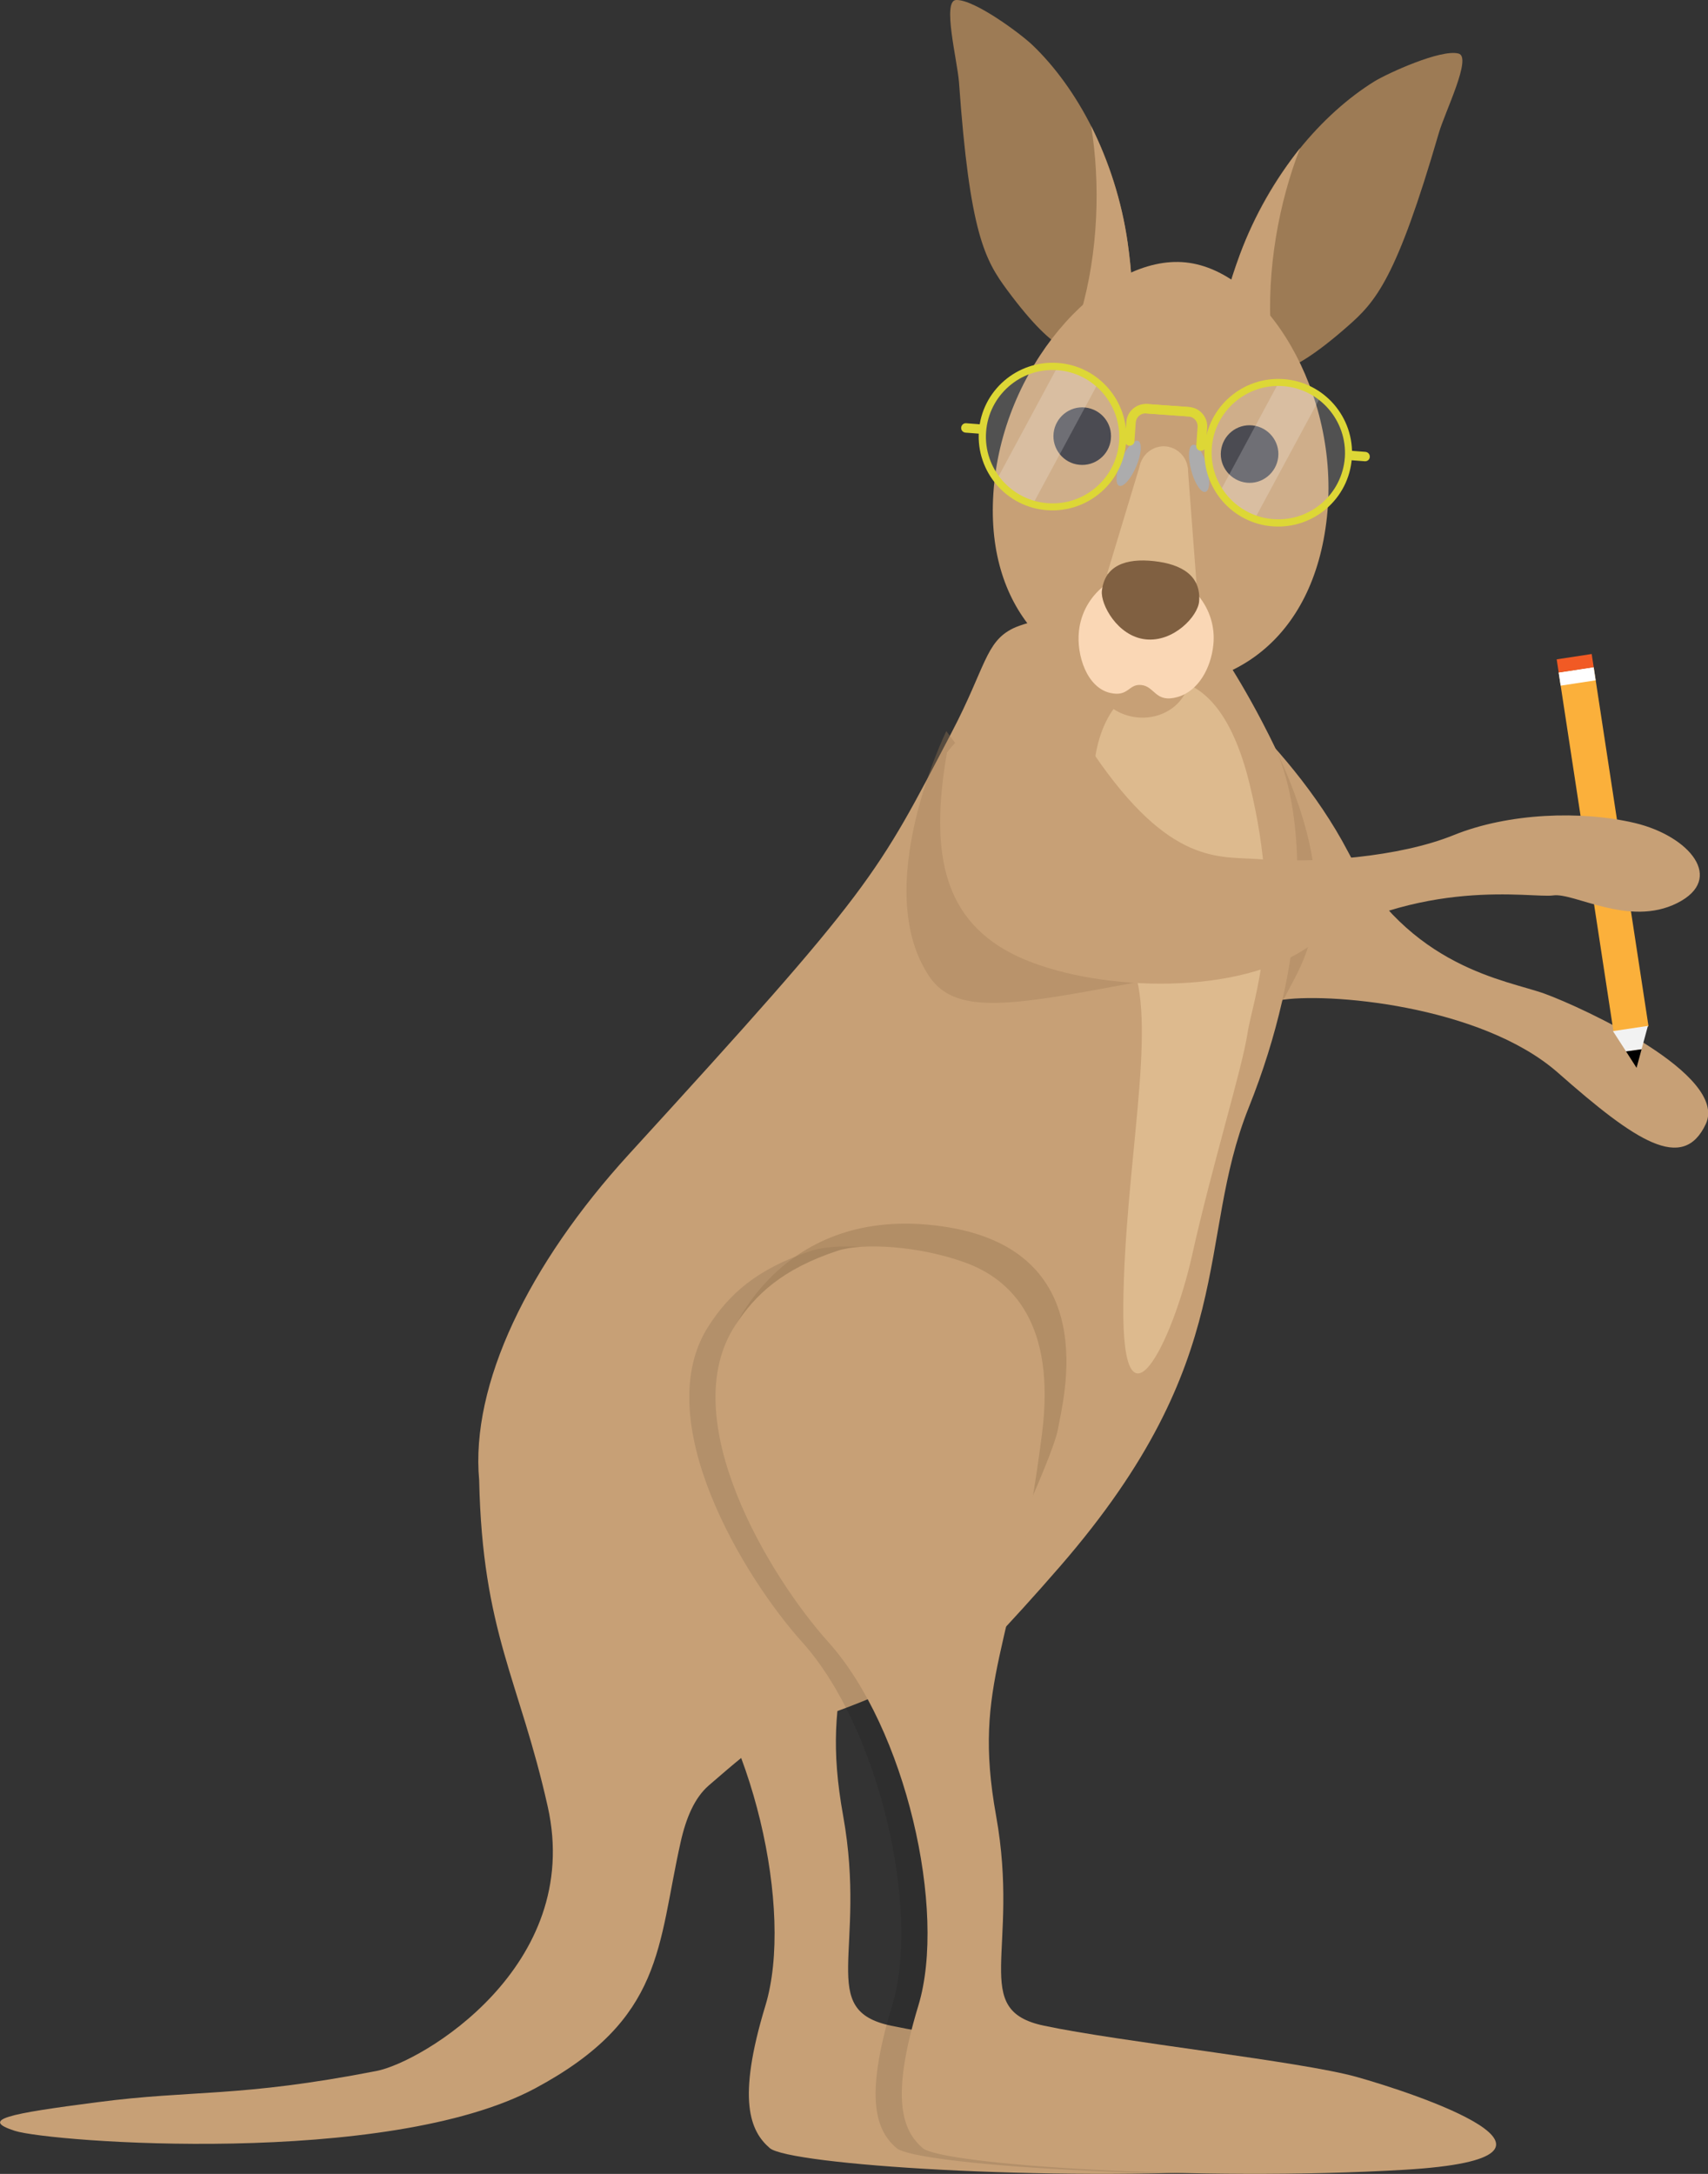 <svg version="1.1" xmlns="http://www.w3.org/2000/svg" xmlns:xlink="http://www.w3.org/1999/xlink" x="0px" y="0px" viewBox="0 0 781.7 994.9">
<rect x="0" y="0" width="781.7" height="994.9" fill="#333333" stroke="none"/>
<style>
	.st0{clip-path:url(#SVGID_2_);}
	.st1{opacity:0.5;clip-path:url(#SVGID_4_);}
	.st2{clip-path:url(#SVGID_6_);fill:#9D7B55;}
	.st3{clip-path:url(#SVGID_4_);fill:#C7A076;}
	.st4{opacity:0.35;clip-path:url(#SVGID_4_);}
	.st5{clip-path:url(#SVGID_8_);fill:#9D7B55;}
	.st6{opacity:0.1;clip-path:url(#SVGID_4_);}
	.st7{clip-path:url(#SVGID_10_);}
	.st8{clip-path:url(#SVGID_4_);fill:#DDBA8E;}
	.st9{clip-path:url(#SVGID_12_);fill:#9D7B55;}
	.st10{clip-path:url(#SVGID_4_);fill:#9D7B55;}
	.st11{clip-path:url(#SVGID_4_);fill:#2B2C34;}
	.st12{clip-path:url(#SVGID_4_);fill:#FAD7B5;}
	.st13{clip-path:url(#SVGID_4_);fill:#806041;}
	.st14{clip-path:url(#SVGID_4_);fill:#FBB03B;}
	.st15{clip-path:url(#SVGID_4_);fill:#FFFFFF;}
	.st16{clip-path:url(#SVGID_4_);fill:#F15A24;}
	.st17{clip-path:url(#SVGID_4_);fill:#F2F2F2;}
	.st18{clip-path:url(#SVGID_4_);}
	.st19{clip-path:url(#SVGID_14_);fill:#9D7B55;}
	.st20{opacity:0.15;clip-path:url(#SVGID_4_);}
	.st21{clip-path:url(#SVGID_16_);fill:#FFFFFF;}
	.st22{clip-path:url(#SVGID_18_);fill:#FFFFFF;}
	.st23{opacity:0.2;clip-path:url(#SVGID_4_);}
	.st24{clip-path:url(#SVGID_20_);fill:#FFFFFF;}
	.st25{clip-path:url(#SVGID_22_);fill:#FFFFFF;}
	.st26{clip-path:url(#SVGID_4_);fill:#ACACAD;}
	.st27{clip-path:url(#SVGID_4_);fill:#DDD736;}
</style>
<g>
	<defs>
		<rect id="SVGID_1_" width="781.7" height="994.9"/>
	</defs>
	<clipPath id="SVGID_2_">
		<use xlink:href="#SVGID_1_"  style="overflow:visible;"/>
	</clipPath>
	<g class="st0">
		<defs>
			<rect id="SVGID_3_" width="781.7" height="994.9"/>
		</defs>
		<clipPath id="SVGID_4_">
			<use xlink:href="#SVGID_3_"  style="overflow:visible;"/>
		</clipPath>
		<g class="st1">
			<g>
				<defs>
					<rect id="SVGID_5_" x="264.1" y="560.1" width="154" height="175.4"/>
				</defs>
				<clipPath id="SVGID_6_">
					<use xlink:href="#SVGID_5_"  style="overflow:visible;"/>
				</clipPath>
				<path class="st2" d="M264.1,612.2c0,0,22.3-61.4,96.8-51c74.4,10.4,55.8,78.6,53.3,92.8c-2.5,14.2-34.8,81.4-34.8,81.4
					L264.1,612.2z"/>
			</g>
		</g>
		<path class="st3" d="M313.4,572.4c11.4-3.7,37-2.3,58.3,5.4c21.5,7.8,41.6,28.1,35.2,78.3c-12.7,99.9-32.2,112.9-21,175
			c11.1,62-12.4,88.8,22,96c34.5,7.3,117.5,16.3,142.9,23.4c25.4,7.1,116.3,36.9,22.2,42.5c-94,5.6-211.8-2.3-220.7-9.9
			c-8.9-7.7-15.2-21.8-2-65.2c13.2-43.4-5.8-127-41.2-166.4c-26.8-29.8-70.8-102.2-42.5-145.1C275.7,592.5,288,580.8,313.4,572.4"/>
		<path class="st3" d="M535.3,297.6c0,0,53.6,38.6,81.6,92.1c28,53.5,72.8,58.8,90.1,65.1c17.3,6.3,84.1,37.1,73.7,59.6
			c-10.5,22.4-32.2,7.8-67.6-23.4c-35.4-31.2-106.8-37-127.6-33.2c-20.9,3.8-53.4-112-53.4-112S519.3,290.4,535.3,297.6"/>
		<g class="st4">
			<g>
				<defs>
					<rect id="SVGID_7_" x="575.8" y="334.7" width="26.3" height="126.5"/>
				</defs>
				<clipPath id="SVGID_8_">
					<use xlink:href="#SVGID_7_"  style="overflow:visible;"/>
				</clipPath>
				<path class="st5" d="M581.4,337.7c-12.9-26.2,0.4,123.4,0.4,123.4s3.5,0.6,6.5-5.3C596.5,439.3,618.1,412.3,581.4,337.7"/>
			</g>
		</g>
		<path class="st3" d="M586.3,348.9c-0.9-2.7-2-5.2-3.1-7.5c-14.4-29.8-28.1-48.6-28.1-48.6c-9.3-24.3-78.9-11.4-91.5-5.2
			c-12.6,6.2-12.5,17.8-27.9,47.3c-34.8,66.5-35.4,70.3-147.9,193.4c-46,50.4-72.5,105.4-68.5,149.1c1.5,69.8,18.4,91.3,31.4,149.5
			c16.3,73-57.6,116.9-78.4,120.9c-63.1,12.3-83.7,8.5-127.8,14.3C3.6,967.4-9.4,970,6.8,975.2c16.2,5.2,170.8,16.8,238.4-19.6
			c58.9-31.7,55.6-64.9,66.3-112.5c2.5-11.2,6.4-20.3,12.8-25.9c50.6-44,18.9-10,130-66.2c8.4-8.9,18.6-20,31-34.3
			c82.8-95.5,61.7-148.5,86.2-209.8C598.2,440.3,597.8,381,586.3,348.9"/>
		<g class="st6">
			<g>
				<defs>
					<rect id="SVGID_9_" x="315.5" y="570.5" width="357.3" height="424.5"/>
				</defs>
				<clipPath id="SVGID_10_">
					<use xlink:href="#SVGID_9_"  style="overflow:visible;"/>
				</clipPath>
				<path class="st7" d="M371.4,572.4c11.4-3.7,37-2.3,58.3,5.4c21.5,7.8,41.6,28.1,35.2,78.3c-12.7,99.9-32.2,112.9-21,175
					c11.1,62-12.4,88.8,22,96c34.5,7.3,117.5,16.3,142.9,23.4c25.4,7.1,116.3,36.9,22.2,42.5c-94,5.6-211.8-2.3-220.7-9.9
					c-8.9-7.7-15.2-21.8-2-65.2c13.2-43.4-5.8-127-41.2-166.4c-26.8-29.8-70.8-102.2-42.5-145.1C333.7,592.5,346,580.8,371.4,572.4"
					/>
			</g>
		</g>
		<path class="st8" d="M520.5,314.3c0,0,35.3-20.9,51.3,44.1c16,65,1.4,99.1-0.9,114.8c-2.4,15.7-16.3,60.8-25.3,101.2
			c-9,40.4-32.1,86.1-31.5,23c0.6-63.2,15.4-126,4.5-154.9C507.8,413.4,482.3,337.8,520.5,314.3"/>
		<g class="st1">
			<g>
				<defs>
					<rect id="SVGID_11_" x="334.1" y="560.1" width="154" height="175.4"/>
				</defs>
				<clipPath id="SVGID_12_">
					<use xlink:href="#SVGID_11_"  style="overflow:visible;"/>
				</clipPath>
				<path class="st9" d="M334.1,612.2c0,0,22.3-61.4,96.8-51c74.4,10.4,55.8,78.6,53.3,92.8c-2.5,14.2-34.8,81.4-34.8,81.4
					L334.1,612.2z"/>
			</g>
		</g>
		<path class="st3" d="M383.4,572.4c11.4-3.7,37-2.3,58.3,5.4c21.5,7.8,41.6,28.1,35.2,78.3c-12.7,99.9-32.2,112.9-21,175
			c11.1,62-12.4,88.8,22,96c34.5,7.3,117.5,16.3,142.9,23.4c25.4,7.1,116.3,36.9,22.2,42.5c-94,5.6-211.8-2.3-220.7-9.9
			c-8.9-7.7-15.2-21.8-2-65.2c13.2-43.4-5.8-127-41.2-166.4c-26.8-29.8-70.8-102.2-42.5-145.1C345.7,592.5,358,580.8,383.4,572.4"/>
		<path class="st10" d="M658.5,60.9c-19.4,66.7-28.8,77.1-41.7,88.4c-29.9,26.3-36.8,21.2-43.8,20.5c-6.9-0.7-25.3,0.2-5.6-53.2
			C581,79.8,605.2,52,629.1,37.2c6.1-3.7,30.3-14.8,38.4-12.7C673.9,26,661.3,51.2,658.5,60.9"/>
		<path class="st3" d="M567.5,116.5c6.7-18,16.5-34.7,27.5-48.7c-9.6,24.6-15.4,55.5-13.3,85.1c0.4,5.7,0.9,10.7,1.6,15.1
			c-4.7,1.4-8.3,1.9-10.2,1.7C566.1,169,547.8,170,567.5,116.5"/>
		<path class="st10" d="M438.9,37.6c4.9,69.3,11.9,81.4,22.1,95.2c23.7,32,31.6,28.5,38.5,29.2c6.9,0.7,24.6,5.5,16.6-50.9
			c-5.5-38.7-23.3-71.1-43.6-90.5C467.3,15.6,446-0.3,437.6,0C431.1,0.2,438.1,27.4,438.9,37.6"/>
		<path class="st3" d="M516.1,111.1c-2.7-19.1-8.8-37.4-16.7-53.4c4.2,26.1,3.4,57.5-4.9,86c-1.6,5.5-3.2,10.3-4.7,14.5
			c4.4,2.4,7.8,3.6,9.6,3.8C506.4,162.7,524.1,167.5,516.1,111.1"/>
		<path class="st3" d="M500.5,306.2c-1.2,10.9,7.7,20.8,19.8,22.1c12.1,1.3,22.8-6.5,24-17.4c1.2-10.9-7.7-20.8-19.8-22.1
			C512.4,287.5,501.7,295.3,500.5,306.2"/>
		<path class="st3" d="M455.1,220.5c-6.1,57,27.2,88.8,67.2,93c40,4.3,78.9-19.9,85-76.9c6.1-56.9-28.3-112.7-64.6-116.5
			C506.6,116.3,461.2,163.5,455.1,220.5"/>
		<path class="st11" d="M558.8,206.4c-0.8,7.2,4.5,13.7,11.7,14.5c7.2,0.8,13.7-4.5,14.5-11.7c0.8-7.2-4.5-13.7-11.7-14.5
			C566.1,193.9,559.6,199.1,558.8,206.4"/>
		<path class="st11" d="M482.2,198.2c-0.8,7.2,4.5,13.8,11.7,14.5c7.2,0.8,13.8-4.5,14.5-11.7c0.8-7.3-4.5-13.7-11.7-14.5
			C489.5,185.7,483,191,482.2,198.2"/>
		<path class="st12" d="M493.8,288.8c-1.2,11,3.6,25.8,14.2,28.3c8.6,2,8.4-4.2,14.3-3.6c6.3,0.6,6.4,8.4,16.6,5.5
			c9.6-2.7,15.3-13.3,16.4-23.8c1.8-16.7-10.5-31.8-27.5-33.6C510.8,259.9,495.6,272,493.8,288.8"/>
		<path class="st8" d="M521.5,214.2c-0.7,6.1,3.8,11.6,9.9,12.3c6.1,0.6,11.6-3.8,12.2-9.9c0.7-6.1-3.8-11.6-9.9-12.3
			C527.7,203.7,522.2,208.1,521.5,214.2"/>
		<polygon class="st8" points="547.6,266.9 543.6,214 522.1,211.7 506.7,262.6 		"/>
		<path class="st13" d="M504.3,270.4c-0.7,6.1,7.1,20.8,20,22.2c12.8,1.4,24-10.6,24.5-17.4c0.9-11.6-7.8-17-20.7-18.4
			C515.3,255.4,505.6,258.8,504.3,270.4"/>
		
			<rect x="725.5" y="305.4" transform="matrix(0.989 -0.151 0.151 0.989 -50.276 115.294)" class="st14" width="16.2" height="166.2"/>
		
			<rect x="713.4" y="306.3" transform="matrix(0.989 -0.151 0.151 0.989 -38.457 112.558)" class="st15" width="16.2" height="6.1"/>
		
			<rect x="712.5" y="300.3" transform="matrix(0.989 -0.151 0.151 0.989 -37.56 112.35)" class="st16" width="16.2" height="6.1"/>
		<polygon class="st17" points="754.2,469.5 738.2,471.9 744.2,481.2 751.3,480.2 		"/>
		<polygon class="st18" points="751.3,480.2 744.2,481.2 749,488.7 		"/>
		<g class="st4">
			<g>
				<defs>
					<rect id="SVGID_13_" x="414.9" y="334.5" width="104.5" height="124.4"/>
				</defs>
				<clipPath id="SVGID_14_">
					<use xlink:href="#SVGID_13_"  style="overflow:visible;"/>
				</clipPath>
				<path class="st19" d="M519.4,449.7c0,0-55.1-73-86.3-115.1c0,0-35.4,72.2-7.5,112.7C437.8,464.8,463.9,460.1,519.4,449.7"/>
			</g>
		</g>
		<path class="st3" d="M433.4,344.4c0,0,34.6-47.3,67.1,0.5c35.1,51.6,57.6,46.9,75.6,48.3c26,2,64.3-0.9,89.2-11
			c24.9-10.1,58.3-11.4,83.1-5.5c24.8,6,41.3,25.5,19.2,36.6c-22.1,11.1-47.1-4.9-56.8-3.5c-9.6,1.4-60.4-9.1-114.6,25.2
			c-33.7,21.3-97,18.3-130.5,2.7C432.2,421.9,425.2,391.5,433.4,344.4"/>
		<g class="st20">
			<g>
				<defs>
					<rect id="SVGID_15_" x="449.5" y="167.6" width="64.3" height="64.3"/>
				</defs>
				<clipPath id="SVGID_16_">
					<use xlink:href="#SVGID_15_"  style="overflow:visible;"/>
				</clipPath>
				<path class="st21" d="M513.8,202.1c-1.3,17.7-16.7,31.1-34.4,29.8c-17.7-1.3-31.1-16.7-29.8-34.4c1.3-17.7,16.7-31.1,34.4-29.8
					C501.7,169,515,184.4,513.8,202.1"/>
			</g>
		</g>
		<g class="st20">
			<g>
				<defs>
					<rect id="SVGID_17_" x="552.8" y="175" width="64.3" height="64.3"/>
				</defs>
				<clipPath id="SVGID_18_">
					<use xlink:href="#SVGID_17_"  style="overflow:visible;"/>
				</clipPath>
				<path class="st22" d="M552.9,204.9c-1.3,17.7,12.1,33.1,29.8,34.4c17.7,1.3,33.1-12.1,34.4-29.8c1.3-17.7-12.1-33.1-29.8-34.4
					C569.6,173.8,554.2,187.2,552.9,204.9"/>
			</g>
		</g>
		<g class="st23">
			<g>
				<defs>
					<rect id="SVGID_19_" x="558.7" y="175.1" width="45.9" height="62.1"/>
				</defs>
				<clipPath id="SVGID_20_">
					<use xlink:href="#SVGID_19_"  style="overflow:visible;"/>
				</clipPath>
				<path class="st24" d="M588.4,175.2c-1.1-0.1-2.2-0.1-3.2-0.1l-26.4,49.1c3.6,5.8,9.1,10.5,15.6,13l30.3-56.2
					C600,177.7,594.4,175.6,588.4,175.2"/>
			</g>
		</g>
		<g class="st23">
			<g>
				<defs>
					<rect id="SVGID_21_" x="456.7" y="167.7" width="46.2" height="62.7"/>
				</defs>
				<clipPath id="SVGID_22_">
					<use xlink:href="#SVGID_21_"  style="overflow:visible;"/>
				</clipPath>
				<path class="st25" d="M485.1,167.8c-0.3,0-0.7,0-1-0.1l-27.4,50.9c3.9,5.5,9.6,9.7,16.2,11.8l30-55.7
					C498,170.8,491.8,168.3,485.1,167.8"/>
			</g>
		</g>
		<path class="st26" d="M520.9,201.8c1.9,0.8,1.5,6.1-0.9,11.7c-2.4,5.7-5.9,9.6-7.8,8.8c-1.9-0.8-1.5-6.1,0.9-11.7
			C515.5,204.9,519,201,520.9,201.8"/>
		<path class="st26" d="M545.9,203.6c-2,0.5-2.3,5.8-0.7,11.7c1.6,6,4.5,10.4,6.5,9.8c2-0.5,2.3-5.8,0.7-11.7
			C550.8,207.4,547.9,203,545.9,203.6"/>
		<path class="st27" d="M479.3,233.5c-18.6-1.3-32.6-17.5-31.3-36.1c1.3-18.6,17.5-32.6,36.1-31.3c18.6,1.3,32.6,17.5,31.3,36.1
			C514.1,220.8,497.9,234.8,479.3,233.5 M483.9,169.4c-16.8-1.2-31.4,11.5-32.6,28.3c-1.2,16.8,11.5,31.4,28.3,32.6
			c16.8,1.2,31.4-11.5,32.6-28.3C513.3,185.2,500.6,170.6,483.9,169.4"/>
		<path class="st27" d="M448.4,198.5l-6.5-0.5c-1.2-0.1-2.1-1.1-2-2.3c0.1-1.2,1.1-2.1,2.3-2l6.5,0.5c1.2,0.1,2.1,1.1,2,2.3
			C450.7,197.7,449.6,198.6,448.4,198.5"/>
		<path class="st27" d="M516.9,204c-1.2-0.1-2.1-1.1-2-2.3l0.6-8.6c0.3-4.8,4.6-8.5,9.4-8.2l19.5,1.4c1.2,0.1,2.1,1.1,2,2.3
			c-0.1,1.2-1.1,2.1-2.3,2l-19.5-1.4c-2.5-0.2-4.6,1.7-4.8,4.1l-0.6,8.6C519.2,203.1,518.1,204,516.9,204"/>
		<path class="st27" d="M582.6,240.9c-18.6-1.3-32.6-17.5-31.3-36.1c1.3-18.6,17.5-32.6,36.1-31.3c18.6,1.3,32.6,17.5,31.3,36.1
			C617.4,228.2,601.2,242.2,582.6,240.9 M587.2,176.7c-16.8-1.2-31.4,11.5-32.6,28.3c-1.2,16.8,11.5,31.4,28.3,32.6
			c16.8,1.2,31.4-11.5,32.6-28.3C616.6,192.6,604,177.9,587.2,176.7"/>
		<path class="st27" d="M624.6,211.1l-6.5-0.5c-1.2-0.1-2.1-1.1-2-2.3c0.1-1.2,1.1-2.1,2.3-2l6.5,0.5c1.2,0.1,2.1,1.1,2,2.3
			C626.9,210.3,625.8,211.2,624.6,211.1"/>
		<path class="st27" d="M549.5,206.3c-1.2-0.1-2.1-1.1-2-2.3l0.6-8.6c0.2-2.5-1.7-4.6-4.1-4.8l-19.5-1.4c-1.2-0.1-2.1-1.1-2-2.3
			c0.1-1.2,1.1-2.1,2.3-2l19.5,1.4c4.8,0.3,8.5,4.6,8.2,9.4l-0.6,8.6C551.8,205.5,550.7,206.4,549.5,206.3"/>
	</g>
</g>
</svg>
